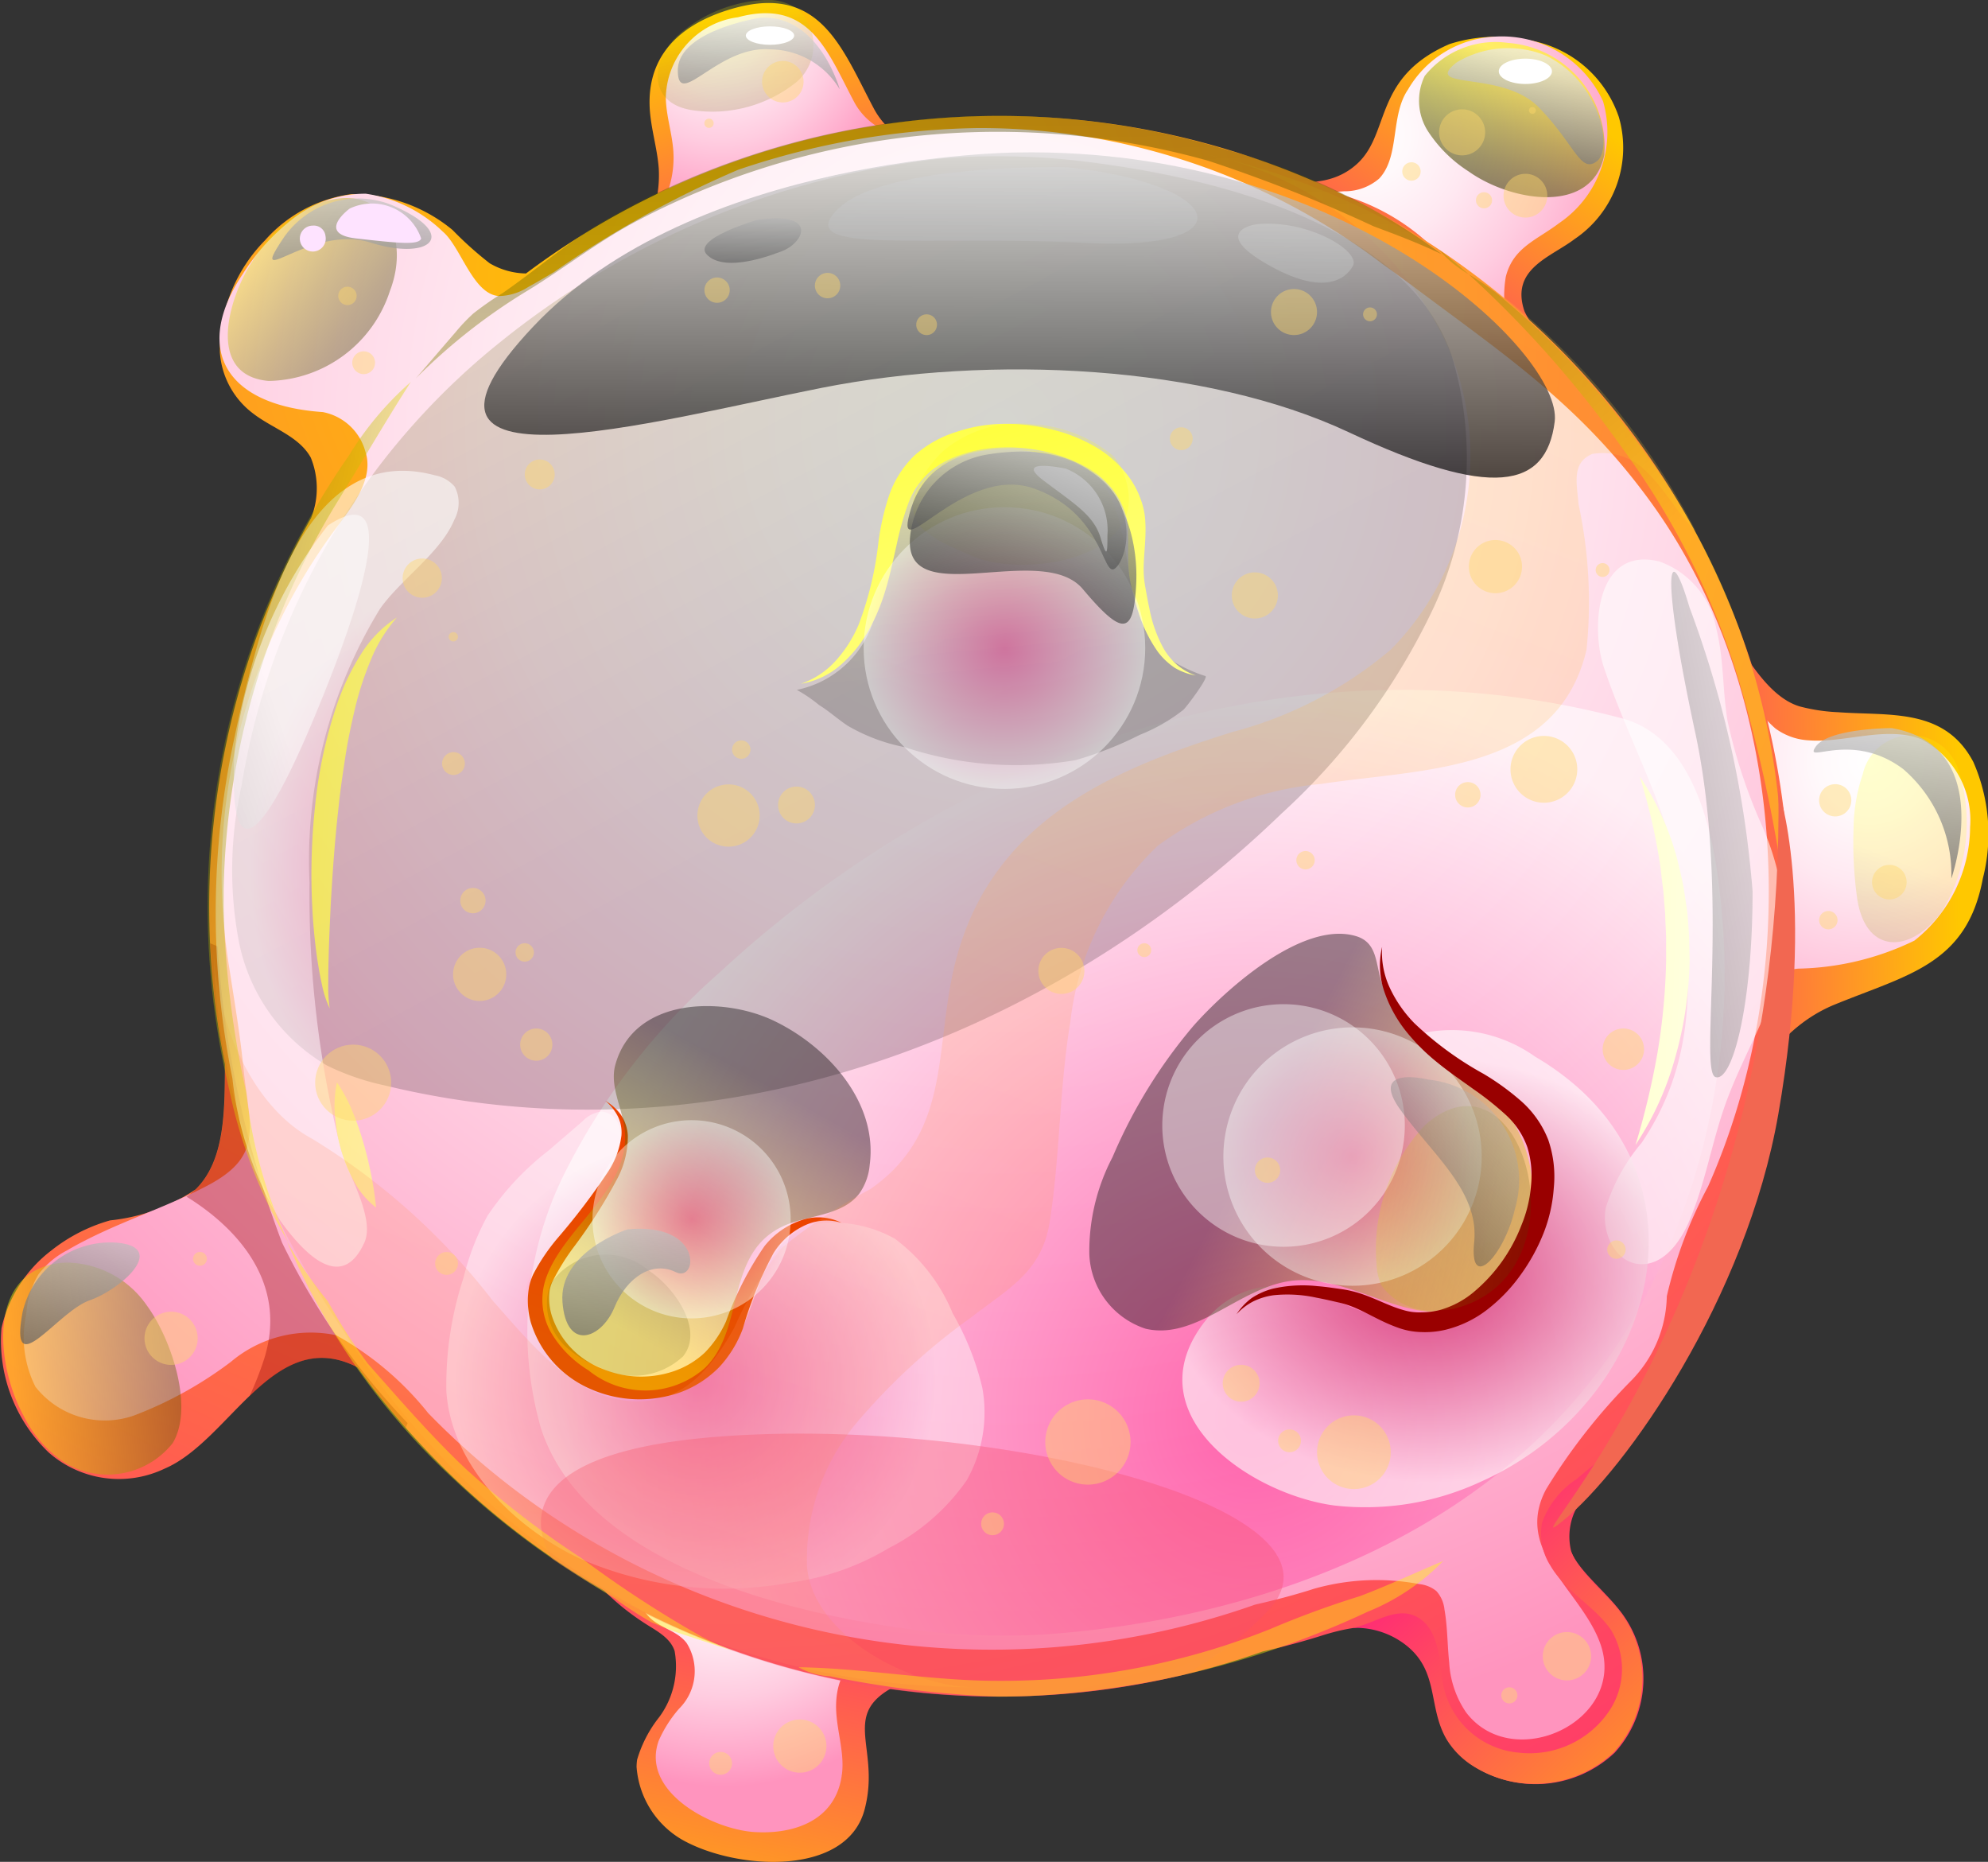 <svg xmlns="http://www.w3.org/2000/svg" xmlns:xlink="http://www.w3.org/1999/xlink" width="52.332" height="49" viewBox="0 0 52.332 49"><rect x="0" y="0" width="52.332" height="49" fill="#333333" stroke="none"/><defs><linearGradient id="linear-gradient" x1="0.29" y1="0.136" x2="0.646" y2="1.21" gradientUnits="objectBoundingBox"><stop offset="0" stop-color="#ffc800"></stop><stop offset="1" stop-color="#ff247b"></stop></linearGradient><radialGradient id="radial-gradient" cx="0.298" cy="0.07" r="0.843" gradientTransform="translate(0.085) scale(0.83 1)" gradientUnits="objectBoundingBox"><stop offset="0" stop-color="#fff"></stop><stop offset="0.162" stop-color="#fff9fb"></stop><stop offset="0.377" stop-color="#ffe8f1"></stop><stop offset="0.622" stop-color="#ffcce0"></stop><stop offset="0.886" stop-color="#ffa6c9"></stop><stop offset="1" stop-color="#ff94be"></stop></radialGradient><linearGradient id="linear-gradient-2" x1="0.235" y1="1.296" x2="0.539" y2="0.118" xlink:href="#linear-gradient"></linearGradient><radialGradient id="radial-gradient-2" cx="0.349" cy="0.224" r="0.644" gradientTransform="translate(-0.121) scale(1.242 1)" xlink:href="#radial-gradient"></radialGradient><linearGradient id="linear-gradient-3" x1="0.817" y1="0.142" x2="0.334" y2="0.859" xlink:href="#linear-gradient"></linearGradient><radialGradient id="radial-gradient-3" cx="0.278" cy="0.289" r="0.848" gradientTransform="translate(0.002)" xlink:href="#radial-gradient"></radialGradient><linearGradient id="linear-gradient-4" x1="0.899" y1="0.464" x2="-0.42" y2="0.517" xlink:href="#linear-gradient"></linearGradient><radialGradient id="radial-gradient-4" cx="0.57" cy="0.276" r="0.564" gradientTransform="translate(-0.52) scale(2.04 1)" xlink:href="#radial-gradient"></radialGradient><radialGradient id="radial-gradient-5" cx="0.394" cy="0.103" r="1.206" gradientTransform="translate(0.034) scale(0.932 1)" xlink:href="#linear-gradient"></radialGradient><radialGradient id="radial-gradient-6" cx="0.554" cy="0.178" r="0.824" gradientTransform="translate(0.038) scale(0.923 1)" xlink:href="#radial-gradient"></radialGradient><linearGradient id="linear-gradient-5" x1="1.112" y1="-0.234" x2="-0.044" y2="1.276" gradientUnits="objectBoundingBox"><stop offset="0" stop-color="#870000"></stop><stop offset="0.504" stop-color="#930000"></stop><stop offset="1" stop-color="#900"></stop></linearGradient><radialGradient id="radial-gradient-7" cx="0.634" cy="0.783" r="0.727" gradientTransform="translate(0.105) scale(0.79 1)" gradientUnits="objectBoundingBox"><stop offset="0" stop-color="#ff2e93"></stop><stop offset="1" stop-color="#fff"></stop></radialGradient><linearGradient id="linear-gradient-6" x1="0.41" y1="-0.518" x2="0.986" y2="0.353" gradientUnits="objectBoundingBox"><stop offset="0" stop-color="#ffff01"></stop><stop offset="0.148" stop-color="#c5c500"></stop><stop offset="0.319" stop-color="#8a8a00"></stop><stop offset="0.484" stop-color="#585800"></stop><stop offset="0.639" stop-color="#323200"></stop><stop offset="0.781" stop-color="#161600"></stop><stop offset="0.906" stop-color="#050500"></stop><stop offset="1"></stop></linearGradient><radialGradient id="radial-gradient-8" cx="0.766" cy="0.503" r="0.378" gradientTransform="translate(-1.137) scale(3.275 1)" xlink:href="#radial-gradient-7"></radialGradient><radialGradient id="radial-gradient-9" cx="0.234" cy="0.503" r="0.377" gradientTransform="matrix(-3.757, 0, 0, 1, -134.287, 0)" xlink:href="#radial-gradient-7"></radialGradient><radialGradient id="radial-gradient-10" cx="0.459" cy="0.56" r="0.501" gradientTransform="translate(0.057) scale(0.885 1)" gradientUnits="objectBoundingBox"><stop offset="0" stop-color="#d90074"></stop><stop offset="1" stop-color="#fff"></stop></radialGradient><radialGradient id="radial-gradient-11" cx="0.508" cy="0.503" r="0.445" gradientTransform="translate(-0.013) scale(1.026 1)" gradientUnits="objectBoundingBox"><stop offset="0" stop-color="#bd0048"></stop><stop offset="1" stop-color="#fff"></stop></radialGradient><linearGradient id="linear-gradient-7" x1="-1.832" y1="-0.268" x2="10.126" y2="3.496" gradientUnits="objectBoundingBox"><stop offset="0" stop-color="#ffff01"></stop><stop offset="0.146" stop-color="#ffff39"></stop><stop offset="0.317" stop-color="#ffff74"></stop><stop offset="0.483" stop-color="#ffffa6"></stop><stop offset="0.638" stop-color="#ffc"></stop><stop offset="0.781" stop-color="#ffffe8"></stop><stop offset="0.906" stop-color="#fffff9"></stop><stop offset="1" stop-color="#fff"></stop></linearGradient><linearGradient id="linear-gradient-8" x1="-8.222" y1="-3.652" x2="16.389" y2="8.097" xlink:href="#linear-gradient-7"></linearGradient><linearGradient id="linear-gradient-9" x1="-12.75" y1="-2.205" x2="6.123" y2="1.787" xlink:href="#linear-gradient-7"></linearGradient><linearGradient id="linear-gradient-10" x1="0.428" y1="0.143" x2="0.497" y2="0.718" xlink:href="#linear-gradient-6"></linearGradient><linearGradient id="linear-gradient-11" x1="0.587" y1="0.259" x2="0.221" y2="1.359" gradientUnits="objectBoundingBox"><stop offset="0" stop-color="#ed4300"></stop><stop offset="0.038" stop-color="#ec4400"></stop><stop offset="0.586" stop-color="#e55500"></stop><stop offset="1" stop-color="#e35b00"></stop></linearGradient><linearGradient id="linear-gradient-12" x1="-33.767" y1="-10.744" x2="-33.886" y2="-9.464" xlink:href="#linear-gradient-6"></linearGradient><linearGradient id="linear-gradient-13" x1="0.203" y1="0.293" x2="1.274" y2="1.086" xlink:href="#linear-gradient-6"></linearGradient><linearGradient id="linear-gradient-14" x1="0.399" y1="0.111" x2="0.885" y2="2.099" xlink:href="#linear-gradient-6"></linearGradient><linearGradient id="linear-gradient-15" x1="0.657" y1="0.15" x2="0.172" y2="1.274" xlink:href="#linear-gradient-6"></linearGradient><linearGradient id="linear-gradient-16" x1="0.115" y1="0.534" x2="1.371" y2="0.419" gradientUnits="objectBoundingBox"><stop offset="0" stop-color="#ffff01"></stop><stop offset="0.259" stop-color="#c0c000"></stop><stop offset="0.856" stop-color="#262600"></stop><stop offset="1"></stop></linearGradient><linearGradient id="linear-gradient-17" x1="0.326" y1="0.888" x2="0.646" y2="0.213" gradientUnits="objectBoundingBox"><stop offset="0" stop-color="#ffff01"></stop><stop offset="0.39" stop-color="#9a9a00"></stop><stop offset="1"></stop></linearGradient><linearGradient id="linear-gradient-18" x1="0.979" y1="0.804" x2="0.378" y2="0.508" xlink:href="#linear-gradient-17"></linearGradient><linearGradient id="linear-gradient-19" x1="0.794" y1="-0.433" x2="0.14" y2="1.374" gradientUnits="objectBoundingBox"><stop offset="0" stop-color="#ffff01"></stop><stop offset="0.003" stop-color="#fffe01"></stop><stop offset="0.243" stop-color="#ffcd28"></stop><stop offset="0.47" stop-color="#ffa746"></stop><stop offset="0.679" stop-color="#ff8b5c"></stop><stop offset="0.862" stop-color="#ff7a69"></stop><stop offset="1" stop-color="#ff756e"></stop></linearGradient><linearGradient id="linear-gradient-20" x1="0.473" y1="0.575" x2="0.191" y2="1.963" xlink:href="#linear-gradient-6"></linearGradient><linearGradient id="linear-gradient-21" x1="-0.331" y1="-1.033" x2="2.253" y2="4.626" xlink:href="#linear-gradient-7"></linearGradient><linearGradient id="linear-gradient-22" x1="0.499" y1="0.572" x2="0.398" y2="1.964" xlink:href="#linear-gradient-6"></linearGradient><radialGradient id="radial-gradient-12" cx="0.5" cy="0.5" r="0.5" gradientTransform="translate(0)" xlink:href="#radial-gradient-7"></radialGradient><radialGradient id="radial-gradient-13" cx="0.5" cy="0.5" r="0.5" gradientTransform="translate(0)" xlink:href="#radial-gradient-7"></radialGradient><radialGradient id="radial-gradient-14" cx="0.5" cy="0.5" r="0.5" gradientTransform="translate(0)" xlink:href="#radial-gradient-7"></radialGradient><linearGradient id="linear-gradient-23" x1="-7.969" y1="-11.297" x2="-4.754" y2="-7.479" xlink:href="#linear-gradient-5"></linearGradient><linearGradient id="linear-gradient-24" x1="1.365" y1="1.35" x2="0.359" y2="0.148" xlink:href="#linear-gradient"></linearGradient><radialGradient id="radial-gradient-15" cx="0.5" cy="0.5" r="0.5" gradientTransform="matrix(-0.388, 0.922, -0.922, -0.388, -26.804, -14.015)" xlink:href="#radial-gradient-7"></radialGradient><linearGradient id="linear-gradient-25" x1="0.204" y1="-5.681" x2="-0.123" y2="-12.373" xlink:href="#linear-gradient-6"></linearGradient><linearGradient id="linear-gradient-26" x1="0.599" y1="2.438" x2="0.349" y2="-1.782" xlink:href="#linear-gradient-6"></linearGradient><linearGradient id="linear-gradient-27" x1="0.525" y1="0.483" x2="-0.261" y2="-1.286" xlink:href="#linear-gradient-6"></linearGradient><linearGradient id="linear-gradient-28" x1="2.928" y1="13.065" x2="-4.947" y2="-27.689" xlink:href="#linear-gradient-6"></linearGradient><linearGradient id="linear-gradient-29" x1="0.671" y1="0.532" x2="-0.468" y2="-0.628" xlink:href="#linear-gradient-6"></linearGradient><linearGradient id="linear-gradient-30" x1="0.158" y1="-1.107" x2="-0.386" y2="-3.658" xlink:href="#linear-gradient-6"></linearGradient><linearGradient id="linear-gradient-31" x1="-0.047" y1="0.382" x2="1.395" y2="0.715" xlink:href="#linear-gradient-6"></linearGradient><linearGradient id="linear-gradient-32" x1="1.335" y1="-0.593" x2="-0.992" y2="2.12" gradientUnits="objectBoundingBox"><stop offset="0" stop-color="#fff"></stop><stop offset="1"></stop></linearGradient><linearGradient id="linear-gradient-33" x1="0.507" y1="-0.153" x2="0.499" y2="0.991" xlink:href="#linear-gradient-32"></linearGradient><linearGradient id="linear-gradient-34" x1="0.539" y1="-1.357" x2="0.379" y2="7.134" xlink:href="#linear-gradient-32"></linearGradient><linearGradient id="linear-gradient-35" x1="0.626" y1="-2.281" x2="0.116" y2="8.725" xlink:href="#linear-gradient-32"></linearGradient><linearGradient id="linear-gradient-36" x1="0.54" y1="-0.133" x2="0.486" y2="0.948" xlink:href="#linear-gradient-32"></linearGradient><linearGradient id="linear-gradient-37" x1="0.654" y1="-0.238" x2="0.238" y2="2.666" xlink:href="#linear-gradient-32"></linearGradient><linearGradient id="linear-gradient-38" x1="0.654" y1="-0.097" x2="0.222" y2="1.69" xlink:href="#linear-gradient-32"></linearGradient><linearGradient id="linear-gradient-39" x1="0.582" y1="-0.751" x2="0.407" y2="2.544" xlink:href="#linear-gradient-32"></linearGradient><linearGradient id="linear-gradient-40" x1="0.582" y1="-0.797" x2="0.379" y2="2.405" xlink:href="#linear-gradient-32"></linearGradient><linearGradient id="linear-gradient-41" x1="0.632" y1="-0.685" x2="0.291" y2="2.287" xlink:href="#linear-gradient-32"></linearGradient><linearGradient id="linear-gradient-42" x1="0.639" y1="-0.58" x2="0.275" y2="2.015" xlink:href="#linear-gradient-32"></linearGradient><linearGradient id="linear-gradient-43" x1="0.808" y1="-0.6" x2="0.148" y2="1.621" xlink:href="#linear-gradient-32"></linearGradient><linearGradient id="linear-gradient-44" x1="1.016" y1="-0.243" x2="-0.063" y2="1.073" xlink:href="#linear-gradient-32"></linearGradient><linearGradient id="linear-gradient-45" x1="0.932" y1="-0.38" x2="0.249" y2="1.251" xlink:href="#linear-gradient-32"></linearGradient><linearGradient id="linear-gradient-46" x1="0.176" y1="0.445" x2="-2.117" y2="2.238" xlink:href="#linear-gradient-32"></linearGradient></defs><g id="price-icon-1" transform="translate(-1356.608 -726.356)"><g id="&#x421;&#x433;&#x440;&#x443;&#x43F;&#x43F;&#x438;&#x440;&#x43E;&#x432;&#x430;&#x442;&#x44C;_9843" data-name="&#x421;&#x433;&#x440;&#x443;&#x43F;&#x43F;&#x438;&#x440;&#x43E;&#x432;&#x430;&#x442;&#x44C; 9843" transform="translate(1356.608 726.356)"><path id="&#x41A;&#x43E;&#x43D;&#x442;&#x443;&#x440;_10348" data-name="&#x41A;&#x43E;&#x43D;&#x442;&#x443;&#x440; 10348" d="M1522.826,733.522q.317-.113.622-.251a10.821,10.821,0,0,1,1.359-.59c.305-.091.623-.135.93-.219a3.655,3.655,0,0,0,2.035-1.46,2.035,2.035,0,0,1-1.573-1.049c-.848-1.592-1.4-3.276-3.65-2.669-1.261.341-2.283,1.089-2.264,2.52.007.576.2,1.134.242,1.709a3.17,3.17,0,0,1-1.356,2.779A18.319,18.319,0,0,0,1522.826,733.522Z" transform="translate(-1503.186 -727.078)" fill="url(#linear-gradient)"></path><path id="&#x41A;&#x43E;&#x43D;&#x442;&#x443;&#x440;_10349" data-name="&#x41A;&#x43E;&#x43D;&#x442;&#x443;&#x440; 10349" d="M1528.385,735.3c.176-.064.35-.134.522-.211a9.173,9.173,0,0,1,1.141-.5c.256-.076.523-.113.782-.183a3.075,3.075,0,0,0,1.708-1.227,1.708,1.708,0,0,1-1.321-.882c-.712-1.337-1.174-2.752-3.065-2.242a2.177,2.177,0,0,0-1.9,2.116c.007.485.172.953.2,1.436a2.669,2.669,0,0,1-1.14,2.335A15.509,15.509,0,0,0,1528.385,735.3Z" transform="translate(-1508.725 -729.601)" fill="url(#radial-gradient)" style="mix-blend-mode: multiply;isolation: isolate"></path><path id="&#x41A;&#x43E;&#x43D;&#x442;&#x443;&#x440;_10350" data-name="&#x41A;&#x43E;&#x43D;&#x442;&#x443;&#x440; 10350" d="M1518.665,1131.029c.482-1.8-.909-2.67,1.357-3.486.964-.348,2.9-.737,1.885-2.134a9.164,9.164,0,0,0-4.213-2.751c-1.836-.664-3.184-.147-4.974.153-2.892.485-1.339,2.363.209,3.343.293.184.633.367.737.7a2.255,2.255,0,0,1-.405,1.737,3.281,3.281,0,0,0-.583,1.123,1.527,1.527,0,0,0-.014.185,2.42,2.42,0,0,0,1.187,1.912C1515.251,1132.614,1518.188,1132.811,1518.665,1131.029Z" transform="translate(-1495.907 -1083.401)" fill="url(#linear-gradient-2)"></path><path id="&#x41A;&#x43E;&#x43D;&#x442;&#x443;&#x440;_10351" data-name="&#x41A;&#x43E;&#x43D;&#x442;&#x443;&#x440; 10351" d="M1533.408,1127.576c0-.014,0-.03.007-.045.08-.627-.18-1.254-.152-1.886.073-1.682,1.823-1.537,2.358-2.854a2.354,2.354,0,0,0-.162-2.214,2.741,2.741,0,0,0-1.7-.979,5.192,5.192,0,0,0-4.408,1.123c-.569.49-1.527,1.645-1.157,2.457.219.48.837.505,1.134.9a1.391,1.391,0,0,1-.2,1.726,3.278,3.278,0,0,0-.537.845c-.48,1.35,1.409,2.322,2.5,2.4C1532.145,1129.12,1533.232,1128.755,1533.408,1127.576Z" transform="translate(-1511.252 -1080.835)" fill="url(#radial-gradient-2)" style="mix-blend-mode: multiply;isolation: isolate"></path><path id="&#x41A;&#x43E;&#x43D;&#x442;&#x443;&#x440;_10352" data-name="&#x41A;&#x43E;&#x43D;&#x442;&#x443;&#x440; 10352" d="M1688.653,744.264c.562.7.671,1.9,1.356,2.5q-3.128-2.716-6.461-5.185a9.819,9.819,0,0,0-3.821-2c1.313.255,2.934.965,3.973-.014.859-.81.412-2.265,2.41-3.132a3.979,3.979,0,0,1,1.96-.123,3.037,3.037,0,0,1,2.5,2.041,2.9,2.9,0,0,1-1.163,3.212c-.631.481-1.7.783-1.321,1.9A2.843,2.843,0,0,0,1688.653,744.264Z" transform="translate(-1647.956 -735.272)" fill="url(#linear-gradient-3)"></path><path id="&#x41A;&#x43E;&#x43D;&#x442;&#x443;&#x440;_10353" data-name="&#x41A;&#x43E;&#x43D;&#x442;&#x443;&#x440; 10353" d="M1703.585,741.039c-.589.447-1.206.636-1.4,1.407a3.094,3.094,0,0,0,.78,2.615,14.853,14.853,0,0,0-2.859-3.532,5.705,5.705,0,0,0-4.2-1.445,7.493,7.493,0,0,0,2.018.114,1.394,1.394,0,0,0,.925-.332c.554-.583.289-1.655.762-2.347a2.8,2.8,0,0,1,2.285-1.391,2.932,2.932,0,0,1,2.848,1.7A2.9,2.9,0,0,1,1703.585,741.039Z" transform="translate(-1662.546 -735.164)" fill="url(#radial-gradient-3)" style="mix-blend-mode: multiply;isolation: isolate"></path><path id="&#x41A;&#x43E;&#x43D;&#x442;&#x443;&#x440;_10354" data-name="&#x41A;&#x43E;&#x43D;&#x442;&#x443;&#x440; 10354" d="M1818.433,893.019c1.358.1,2.8-.123,3.556,1.309a4.716,4.716,0,0,1,.25,3.067c-.419,2.257-1.962,2.525-3.9,3.318-1.838.752-2.737,2.819-3.212,4.746a28.091,28.091,0,0,0,.875-9.47c-.149-1.91-.542-3.69-.746-5.585.564.777,1.2,2.175,2.161,2.462A4.745,4.745,0,0,0,1818.433,893.019Z" transform="translate(-1770.043 -874.275)" fill="url(#linear-gradient-4)"></path><path id="&#x41A;&#x43E;&#x43D;&#x442;&#x443;&#x440;_10355" data-name="&#x41A;&#x43E;&#x43D;&#x442;&#x443;&#x440; 10355" d="M1811.99,891.553c.94.073,2.052-.391,2.964-.026a2.4,2.4,0,0,1,1.279,2.307,3.839,3.839,0,0,1-1.468,2.991,7.308,7.308,0,0,1-3.049.736,1.551,1.551,0,0,0-.714.239,1.508,1.508,0,0,0-.376.476,19.33,19.33,0,0,0-1.789,4.772,28.073,28.073,0,0,0,.876-9.47c-.062-1.057-.246-2.1-.387-3.147a8.068,8.068,0,0,0-.3-2.472l1.421,2.433a2.754,2.754,0,0,0,.666.853A1.628,1.628,0,0,0,1811.99,891.553Z" transform="translate(-1764.372 -872.069)" fill="url(#radial-gradient-4)" style="mix-blend-mode: multiply;isolation: isolate"></path><path id="&#x41A;&#x43E;&#x43D;&#x442;&#x443;&#x440;_10356" data-name="&#x41A;&#x43E;&#x43D;&#x442;&#x443;&#x440; 10356" d="M1403.716,778.2a20.8,20.8,0,0,0-33.262-16.654,1.944,1.944,0,0,1-.955-.268,9.514,9.514,0,0,1-.977-.875,4.1,4.1,0,0,0-2.66-.945,3.685,3.685,0,0,0-2.281,1.219,4.129,4.129,0,0,0-1.185,2.944,2.2,2.2,0,0,0,.881,1.615c.508.391,1.2.593,1.512,1.156a2.132,2.132,0,0,1,.011,1.584,20.859,20.859,0,0,0-2.27,14.376c-.01,1.175.018,2.529-.775,3.3a4.917,4.917,0,0,1-2.249.815,4.405,4.405,0,0,0-1.548.793,3.553,3.553,0,0,0-1.311,2.045,4.066,4.066,0,0,0,1.239,3.266,2.793,2.793,0,0,0,3.056.429c1.723-.735,2.868-3.765,5.045-2.683l.038.022a20.816,20.816,0,0,0,23.82,7.474c.344-.079.684-.163,1.021-.259.176-.05.349-.1.523-.156,1.029-.325,2.3-.505,2.788.731a13.871,13.871,0,0,0,.536,2,2.156,2.156,0,0,0,.675.69,3.032,3.032,0,0,0,3.721-.339,2.888,2.888,0,0,0,.132-3.753c-.76-.963-2.073-1.68-.938-2.926a18.948,18.948,0,0,0,2.2-3.211,9.83,9.83,0,0,0,.92-1.846,6.569,6.569,0,0,0,.3-1.666A20.717,20.717,0,0,0,1403.716,778.2Z" transform="translate(-1356.608 -754.349)" fill="url(#radial-gradient-5)"></path><path id="&#x41A;&#x43E;&#x43D;&#x442;&#x443;&#x440;_10357" data-name="&#x41A;&#x43E;&#x43D;&#x442;&#x443;&#x440; 10357" d="M1398.81,764.188a17.494,17.494,0,0,0-10.659-3.579,20.525,20.525,0,0,0-6.307,1.1A27.228,27.228,0,0,0,1377,764.4c-.226.134-.451.269-.682.395a1.456,1.456,0,0,1-.768.235c-.686-.046-1-1.3-1.481-1.7a3.675,3.675,0,0,0-2.022-.993,3.094,3.094,0,0,0-1.876.626,5.639,5.639,0,0,0-1.355,1.476c-1.328,1.982-.477,3.47,2.1,3.645a1.444,1.444,0,0,1,1.118,1.031c.228.678-.271,1.361-.7,1.932a15.261,15.261,0,0,0-2.881,11.663c.136.88.285,1.755.374,2.642.155,1.531.558,2.3-.953,3.092-1.2.63-2.515,1.011-3.687,1.7a2.238,2.238,0,0,0-.756.633,2.334,2.334,0,0,0-.321,1.042,2.894,2.894,0,0,0,.241,1.917,2.322,2.322,0,0,0,2.608.751,10.282,10.282,0,0,0,2.538-1.408,3.256,3.256,0,0,1,2.769-.7,8.157,8.157,0,0,1,2.423,2.049A20.2,20.2,0,0,0,1378,797.8a20.838,20.838,0,0,0,17.454,1.67c.342-.078.683-.162,1.021-.258.175-.05.349-.1.522-.157a6.027,6.027,0,0,1,2.788-.125.835.835,0,0,1,.445.183.853.853,0,0,1,.212.484c.082.461.075.933.125,1.4a2.577,2.577,0,0,0,.447,1.312c1.239,1.619,4.215.225,3.543-1.775-.475-1.414-2.312-2.459-1.44-4.1a15.712,15.712,0,0,1,2.257-2.876,3.252,3.252,0,0,0,.921-2.206,11.7,11.7,0,0,1,1.085-2.886c2.5-5.626,2.133-13.057-1.557-18.081-1.8-2.455-3.672-3.719-6.115-5.542Q1399.262,764.508,1398.81,764.188Z" transform="translate(-1362.418 -757.239)" fill="url(#radial-gradient-6)" style="mix-blend-mode: multiply;isolation: isolate"></path><path id="&#x41A;&#x43E;&#x43D;&#x442;&#x443;&#x440;_10358" data-name="&#x41A;&#x43E;&#x43D;&#x442;&#x443;&#x440; 10358" d="M1409.05,986.745a26.949,26.949,0,0,1-1.7-7.8c-.065-.028-.129-.055-.192-.08a20.808,20.808,0,0,0,.392,3.175c-.01,1.175.018,2.529-.775,3.3a1.686,1.686,0,0,1-.24.194c.9.551,2.778,2.011,2.032,4.3a8.577,8.577,0,0,1-.376.952c.81-.776,1.67-1.348,2.817-.778l.038.022q.592.821,1.26,1.579c.016-.038.031-.08.047-.119A18.669,18.669,0,0,1,1409.05,986.745Z" transform="translate(-1401.624 -954.039)" opacity="0.35" fill="url(#linear-gradient-5)" style="mix-blend-mode: soft-light;isolation: isolate"></path><g id="&#x421;&#x433;&#x440;&#x443;&#x43F;&#x43F;&#x438;&#x440;&#x43E;&#x432;&#x430;&#x442;&#x44C;_9839" data-name="&#x421;&#x433;&#x440;&#x443;&#x43F;&#x43F;&#x438;&#x440;&#x43E;&#x432;&#x430;&#x442;&#x44C; 9839" transform="translate(6.103 4.109)"><path id="&#x41A;&#x43E;&#x43D;&#x442;&#x443;&#x440;_10359" data-name="&#x41A;&#x43E;&#x43D;&#x442;&#x443;&#x440; 10359" d="M1507.227,935.7a19.017,19.017,0,0,0,4.043.221c6.055-.416,12.3-2.84,15.517-8.245A18.3,18.3,0,0,0,1529.1,916.4c-.182-1.685-.71-4.1-2.584-4.595-8.578-2.259-17.378.786-23.746,6.692a17.333,17.333,0,0,0-4.117,5.358,9.3,9.3,0,0,0-.589,6.622C1499.164,933.9,1504.076,935.212,1507.227,935.7Z" transform="translate(-1489.931 -897.011)" opacity="0.6" fill="url(#radial-gradient-7)" style="mix-blend-mode: multiply;isolation: isolate"></path><path id="&#x41A;&#x43E;&#x43D;&#x442;&#x443;&#x440;_10360" data-name="&#x41A;&#x43E;&#x43D;&#x442;&#x443;&#x440; 10360" d="M1441.515,768.341a18.992,18.992,0,0,0-4.047-.142,22.4,22.4,0,0,0-11.739,4.853,18.808,18.808,0,0,0-6.8,11.684,10.061,10.061,0,0,0-.066,4.091,4.865,4.865,0,0,0,2.317,3.254,6.555,6.555,0,0,0,1.521.524c8.62,2.09,17.358-1.128,23.609-7.157a17.347,17.347,0,0,0,4.012-5.439,9.307,9.307,0,0,0,.458-6.632C1449.612,769.98,1444.677,768.768,1441.515,768.341Z" transform="translate(-1418.676 -768.148)" opacity="0.19" fill="url(#linear-gradient-6)" style="mix-blend-mode: screen;isolation: isolate"></path></g><path id="&#x41A;&#x43E;&#x43D;&#x442;&#x443;&#x440;_10361" data-name="&#x41A;&#x43E;&#x43D;&#x442;&#x443;&#x440; 10361" d="M1414.852,859.307a21.829,21.829,0,0,0-.063,9.013,9.122,9.122,0,0,0,1.264,3.751c.564.779,1.584,1.935,2.208.575.294-.64-.43-1.8-.618-2.472a27.35,27.35,0,0,1-.824-7,12.669,12.669,0,0,1,1.853-7.208c.531-.767,1.608-1.486,1.959-2.35a.927.927,0,0,0,.01-.869.9.9,0,0,0-.527-.3c-3.312-.885-4.432,3.444-5.017,5.79C1415.008,858.588,1414.927,858.947,1414.852,859.307Z" transform="translate(-1408.671 -839.939)" opacity="0.57" fill="url(#radial-gradient-8)" style="mix-blend-mode: multiply;isolation: isolate"></path><path id="&#x41A;&#x43E;&#x43D;&#x442;&#x443;&#x440;_10362" data-name="&#x41A;&#x43E;&#x43D;&#x442;&#x443;&#x440; 10362" d="M1788.728,883.029a7.256,7.256,0,0,1,.65,2.913c-.067,1.587-1.036,2.973-1.574,4.467-.367,1.022-.537,2.111-.965,3.109-.242.565-.694,1.167-1.307,1.12-.651-.05-1.01-.851-.882-1.492a4.97,4.97,0,0,1,.941-1.7c1.333-1.975,1.339-3.993,1.106-6.256s-1.382-4.12-2.1-6.257c-.344-1.027-.218-3.2,1.461-2.786a2.308,2.308,0,0,1,1.5,1.776c.2.789.161,1.618.295,2.421A14.056,14.056,0,0,0,1788.728,883.029Z" transform="translate(-1742.377 -861.37)" opacity="0.57" fill="url(#radial-gradient-9)" style="mix-blend-mode: multiply;isolation: isolate"></path><path id="&#x41A;&#x43E;&#x43D;&#x442;&#x443;&#x440;_10363" data-name="&#x41A;&#x43E;&#x43D;&#x442;&#x443;&#x440; 10363" d="M1478.386,1027.967c.469-.6.888-1.2,1.358-1.79.389-.489.94-1.154.838-1.828a.544.544,0,0,0-.482-.482.823.823,0,0,0-.505.258l-.891.767a7.33,7.33,0,0,0-1.611,1.722,6.746,6.746,0,0,0-.629,1.628,9.007,9.007,0,0,0-.452,2.979c.122,1.962,1.8,3.6,3.5,4.405a9.519,9.519,0,0,0,5.534.641,6.786,6.786,0,0,0,2.612-.91,5.573,5.573,0,0,0,2.053-1.786,3.637,3.637,0,0,0,.41-2.43,7.256,7.256,0,0,0-.78-1.961,4.635,4.635,0,0,0-1.521-1.964,3.339,3.339,0,0,0-1.5-.422c-1.039-.073-1.6.517-2,1.448-.2.47-.34.969-.57,1.427a3.233,3.233,0,0,1-2.041,1.7,3.051,3.051,0,0,1-3.577-2.448,1.178,1.178,0,0,1,.018-.555A1.4,1.4,0,0,1,1478.386,1027.967Z" transform="translate(-1464.262 -994.614)" opacity="0.41" fill="url(#radial-gradient-10)" style="mix-blend-mode: multiply;isolation: isolate"></path><path id="&#x41A;&#x43E;&#x43D;&#x442;&#x443;&#x440;_10364" data-name="&#x41A;&#x43E;&#x43D;&#x442;&#x443;&#x440; 10364" d="M1675.57,1008.544a2.392,2.392,0,0,0-1.757.847c-2.052,2.477,1.1,4.632,3.327,4.932a7.217,7.217,0,0,0,3.87-.627c4.7-2.1,6.355-8.289,1.428-11.182a3.783,3.783,0,0,0-3.254-.55,9.657,9.657,0,0,0,1.458,1.018,5.063,5.063,0,0,1,1.36.926,2.582,2.582,0,0,1,.523,2.126,5.544,5.544,0,0,1-.889,2.065,3.927,3.927,0,0,1-1.1,1.217,1.976,1.976,0,0,1-1.309.22c-1.2-.04-2.165-.84-3.339-.977A2.367,2.367,0,0,0,1675.57,1008.544Z" transform="translate(-1642.024 -974.703)" opacity="0.6" fill="url(#radial-gradient-11)" style="mix-blend-mode: multiply;isolation: isolate"></path><path id="&#x41A;&#x43E;&#x43D;&#x442;&#x443;&#x440;_10365" data-name="&#x41A;&#x43E;&#x43D;&#x442;&#x443;&#x440; 10365" d="M1505.945,1110.18c-4.935.415-4.827,2.172-4.237,3.195a20.832,20.832,0,0,0,16.695,3.042,9.068,9.068,0,0,0,2.194-1.7C1523.051,1111.965,1513.01,1109.585,1505.945,1110.18Z" transform="translate(-1487.186 -1072.358)" fill="#f74d6e" opacity="0.35" style="mix-blend-mode: screen;isolation: isolate"></path><path id="&#x41A;&#x43E;&#x43D;&#x442;&#x443;&#x440;_10366" data-name="&#x41A;&#x43E;&#x43D;&#x442;&#x443;&#x440; 10366" d="M1442.242,891.641a3.936,3.936,0,0,0-.689,1.123,8.4,8.4,0,0,0-.407,1.244c-.1.426-.193.855-.259,1.29s-.133.87-.177,1.31c-.1.877-.163,1.762-.212,2.649-.02.444-.042.888-.052,1.334-.007.222-.01.446-.01.669a4,4,0,0,0,.038.669,2.75,2.75,0,0,1-.209-.65c-.051-.222-.086-.446-.122-.67-.062-.449-.107-.9-.128-1.353a16.9,16.9,0,0,1,.081-2.717,12,12,0,0,1,.591-2.671,6.174,6.174,0,0,1,.6-1.245A3.083,3.083,0,0,1,1442.242,891.641Z" transform="translate(-1431.795 -875.389)" opacity="0.7" fill="url(#linear-gradient-7)" style="mix-blend-mode: soft-light;isolation: isolate"></path><path id="&#x41A;&#x43E;&#x43D;&#x442;&#x443;&#x440;_10367" data-name="&#x41A;&#x43E;&#x43D;&#x442;&#x443;&#x440; 10367" d="M1446.234,1016.074a3.982,3.982,0,0,1,.419.789,7.547,7.547,0,0,1,.281.809c.08.272.144.546.2.824s.1.559.131.872a2.131,2.131,0,0,1-.587-.7,3.966,3.966,0,0,1-.336-.823,4.482,4.482,0,0,1-.157-.866A3.052,3.052,0,0,1,1446.234,1016.074Z" transform="translate(-1437.365 -987.588)" opacity="0.7" fill="url(#linear-gradient-8)" style="mix-blend-mode: soft-light;isolation: isolate"></path><path id="&#x41A;&#x43E;&#x43D;&#x442;&#x443;&#x440;_10368" data-name="&#x41A;&#x43E;&#x43D;&#x442;&#x443;&#x440; 10368" d="M1794.6,934.165a7.171,7.171,0,0,1,1.024,2.322c.048.207.1.416.137.626l.094.635c.019.212.033.426.047.64l.012.641a9.907,9.907,0,0,1-.377,2.528,8.022,8.022,0,0,1-1.047,2.308,20.713,20.713,0,0,0,.577-2.416,16.692,16.692,0,0,0,.229-2.433l0-.61c-.006-.2-.021-.406-.025-.609l-.047-.609c-.027-.2-.052-.4-.073-.607A15.556,15.556,0,0,0,1794.6,934.165Z" transform="translate(-1751.437 -913.732)" fill="url(#linear-gradient-9)" style="mix-blend-mode: soft-light;isolation: isolate"></path><path id="&#x41A;&#x43E;&#x43D;&#x442;&#x443;&#x440;_10369" data-name="&#x41A;&#x43E;&#x43D;&#x442;&#x443;&#x440; 10369" d="M1572.669,848.527c-.249.806-.388,1.69-.684,2.391a2.677,2.677,0,0,1-2,1.77,3.909,3.909,0,0,1,.587.4c.263.161.49.371.749.542a4.777,4.777,0,0,0,1.5.565,9.342,9.342,0,0,0,4.5.342,9.5,9.5,0,0,0,1.69-.665,4.588,4.588,0,0,0,1.149-.659c.084-.076.671-.856.58-.889a3.872,3.872,0,0,1-.782-.346c-1.716-1.086-.84-3.642-2.163-5.035-.5-.529-1.466-.521-2.145-.582a3.472,3.472,0,0,0-.941,0A2.656,2.656,0,0,0,1572.669,848.527Z" transform="translate(-1549.009 -834.532)" opacity="0.19" fill="url(#linear-gradient-10)" style="mix-blend-mode: screen;isolation: isolate"></path><g id="&#x421;&#x433;&#x440;&#x443;&#x43F;&#x43F;&#x438;&#x440;&#x43E;&#x432;&#x430;&#x442;&#x44C;_9840" data-name="&#x421;&#x433;&#x440;&#x443;&#x43F;&#x43F;&#x438;&#x440;&#x43E;&#x432;&#x430;&#x442;&#x44C; 9840" transform="translate(13.893 28.968)"><path id="&#x41A;&#x43E;&#x43D;&#x442;&#x443;&#x440;_10370" data-name="&#x41A;&#x43E;&#x43D;&#x442;&#x443;&#x440; 10370" d="M1499.943,1020.977a1.387,1.387,0,0,1,.413.373,1.09,1.09,0,0,1,.181.547,2.369,2.369,0,0,1-.266,1.11,13.617,13.617,0,0,1-1.193,1.87,5.908,5.908,0,0,0-.537.886.986.986,0,0,0-.061.2,1.64,1.64,0,0,0-.015.228,1.594,1.594,0,0,0,.075.457,2.234,2.234,0,0,0,1.278,1.364,2.653,2.653,0,0,0,1.917.088,2.269,2.269,0,0,0,.827-.492,2.827,2.827,0,0,0,.56-.823,8.636,8.636,0,0,1,1.012-1.98,2.086,2.086,0,0,1,.93-.668,1.37,1.37,0,0,1,1.1.054,1.357,1.357,0,0,0-1.034.1,1.907,1.907,0,0,0-.754.691,10.094,10.094,0,0,0-.811,1.991,3.049,3.049,0,0,1-.617,1.01,2.8,2.8,0,0,1-1.014.663,3.213,3.213,0,0,1-2.362-.074,2.8,2.8,0,0,1-1.591-1.768,2.193,2.193,0,0,1-.076-.625,2.336,2.336,0,0,1,.035-.317,1.587,1.587,0,0,1,.109-.322,5.178,5.178,0,0,1,.646-.954,17.991,17.991,0,0,0,1.312-1.725,2.249,2.249,0,0,0,.362-.967.966.966,0,0,0-.092-.5A1.336,1.336,0,0,0,1499.943,1020.977Z" transform="translate(-1497.903 -1020.977)" fill="url(#linear-gradient-11)" style="mix-blend-mode: soft-light;isolation: isolate"></path><path id="&#x41A;&#x43E;&#x43D;&#x442;&#x443;&#x440;_10371" data-name="&#x41A;&#x43E;&#x43D;&#x442;&#x443;&#x440; 10371" d="M1504.17,1065.291a1.907,1.907,0,0,0,2.214-.276c.574-.708-.253-1.842-.895-2.256a1.751,1.751,0,0,0-2.6.359,1.546,1.546,0,0,0,.547,1.756A2.653,2.653,0,0,0,1504.17,1065.291Z" transform="translate(-1502.298 -1058.285)" opacity="0.19" fill="url(#linear-gradient-12)" style="mix-blend-mode: screen;isolation: isolate"></path></g><path id="&#x41A;&#x43E;&#x43D;&#x442;&#x443;&#x440;_10372" data-name="&#x41A;&#x43E;&#x43D;&#x442;&#x443;&#x440; 10372" d="M1419.936,779.5l-.08.031a3.72,3.72,0,0,0-1.609,1.475c-.608.918-1.252,3,.428,3.149a3.421,3.421,0,0,0,3.194-2.371C1422.429,780.323,1421.666,778.847,1419.936,779.5Z" transform="translate(-1411.604 -774.129)" opacity="0.39" fill="url(#linear-gradient-13)" style="mix-blend-mode: screen;isolation: isolate"></path><path id="&#x41A;&#x43E;&#x43D;&#x442;&#x443;&#x440;_10373" data-name="&#x41A;&#x43E;&#x43D;&#x442;&#x443;&#x440; 10373" d="M1533.231,727.291c-.757.712-.781,1.83.448,1.974a3.546,3.546,0,0,0,2.673-.747,1.28,1.28,0,0,0,.032-1.922,1.355,1.355,0,0,0-.859-.24,3.691,3.691,0,0,0-2.082.76A2.069,2.069,0,0,0,1533.231,727.291Z" transform="translate(-1515.388 -726.356)" opacity="0.19" fill="url(#linear-gradient-14)" style="mix-blend-mode: screen;isolation: isolate"></path><path id="&#x41A;&#x43E;&#x43D;&#x442;&#x443;&#x440;_10374" data-name="&#x41A;&#x43E;&#x43D;&#x442;&#x443;&#x440; 10374" d="M1738.833,737.823a2.387,2.387,0,0,0-2.194.87,1.491,1.491,0,0,0,.083,1.45,3.576,3.576,0,0,0,1.072,1.062c1.112.793,3.239,1.158,3.572-.429A2.746,2.746,0,0,0,1738.833,737.823Z" transform="translate(-1699.135 -736.694)" opacity="0.57" fill="url(#linear-gradient-15)" style="mix-blend-mode: screen;isolation: isolate"></path><path id="&#x41A;&#x43E;&#x43D;&#x442;&#x443;&#x440;_10375" data-name="&#x41A;&#x43E;&#x43D;&#x442;&#x443;&#x440; 10375" d="M1358.239,1064.541c-1.142.688-.855,2.667-.25,3.773a3.117,3.117,0,0,0,1.148,1.284,2.188,2.188,0,0,0,2.785-.551c.578-.971-.065-2.787-.688-3.63a2.6,2.6,0,0,0-2.09-1.119A1.828,1.828,0,0,0,1358.239,1064.541Z" transform="translate(-1357.375 -1031.069)" opacity="0.42" fill="url(#linear-gradient-16)" style="mix-blend-mode: screen;isolation: isolate"></path><path id="&#x41A;&#x43E;&#x43D;&#x442;&#x443;&#x440;_10376" data-name="&#x41A;&#x43E;&#x43D;&#x442;&#x443;&#x440; 10376" d="M1502.064,1004.253a2.886,2.886,0,0,0,.973.974,2.374,2.374,0,0,0,3.057-.055c1.075-1.03.528-2.962,2.01-3.711.641-.325,1.571-.269,2.053-.873a1.538,1.538,0,0,0,.283-.768c.222-1.664-1.134-3.135-2.539-3.8-1.325-.628-3.664-.623-4.157,1.166-.149.54.158,1.088.237,1.642.226,1.579-1.522,2.567-2.034,3.9A1.735,1.735,0,0,0,1502.064,1004.253Z" transform="translate(-1487.546 -969.163)" opacity="0.39" fill="url(#linear-gradient-17)" style="mix-blend-mode: screen;isolation: isolate"></path><path id="&#x41A;&#x43E;&#x43D;&#x442;&#x443;&#x440;_10377" data-name="&#x41A;&#x43E;&#x43D;&#x442;&#x443;&#x440; 10377" d="M1657.393,979.584a12.066,12.066,0,0,1,1.669,1.325,3.6,3.6,0,0,1,.294,3.956,2.608,2.608,0,0,1-1.326,1.284c-1.473.543-3.017-.9-4.573-.7-1.356.174-2.491,1.568-3.824,1.26a2.15,2.15,0,0,1-1.485-1.973,5.334,5.334,0,0,1,.611-2.543,13.458,13.458,0,0,1,2.134-3.46c.827-.934,2.866-2.783,4.279-2.356.593.179.5.778.694,1.271A4.929,4.929,0,0,0,1657.393,979.584Z" transform="translate(-1619.473 -951.739)" opacity="0.39" fill="url(#linear-gradient-18)" style="mix-blend-mode: screen;isolation: isolate"></path><path id="&#x41A;&#x43E;&#x43D;&#x442;&#x443;&#x440;_10378" data-name="&#x41A;&#x43E;&#x43D;&#x442;&#x443;&#x440; 10378" d="M1417.131,798.569a21.46,21.46,0,0,0,8.18,7.554,20.07,20.07,0,0,0,8.454,1.856c-1.682-.013-4.26-1.357-4.409-3.172a5.584,5.584,0,0,1,1.306-3.79,16.6,16.6,0,0,1,3.012-2.771c.992-.771,1.861-1.193,2.07-2.519.274-1.741.252-3.518.542-5.256a7.58,7.58,0,0,1,2.3-4.637,8.564,8.564,0,0,1,4.307-1.629c2.656-.405,6.215-.282,6.981-3.529a12.249,12.249,0,0,0-.209-3.829c-.043-.544-.192-1.095.36-1.326a1.6,1.6,0,0,1,1.416.456c.5.463.816,1.1,1.311,1.576a19.184,19.184,0,0,0-12.9-9.921,9.012,9.012,0,0,1,6.41,5.151,7.255,7.255,0,0,1-1.543,7.89,10.6,10.6,0,0,1-4.161,2.164c-3.142.984-6.191,2.285-7.22,5.776-.693,2.35-.064,4.683-2.313,6.254a14.04,14.04,0,0,0-2.337,1.551,9.591,9.591,0,0,0-1.244,2.091c-.7,1.266-1.614,2.231-3.186,1.868-1.269-.294-2.334-1.627-3.169-2.563a17.6,17.6,0,0,0-4.766-4.273c-1.725-.929-2.626-3.433-2.593-5.278a17.043,17.043,0,0,0,2.212,8.349C1416.306,797.284,1416.705,797.936,1417.131,798.569Z" transform="translate(-1408.111 -763.574)" opacity="0.19" fill="url(#linear-gradient-19)" style="mix-blend-mode: screen;isolation: isolate"></path><path id="&#x41A;&#x43E;&#x43D;&#x442;&#x443;&#x440;_10379" data-name="&#x41A;&#x43E;&#x43D;&#x442;&#x443;&#x440; 10379" d="M1853.035,924.16a4.583,4.583,0,0,0-.243,1.423,10.694,10.694,0,0,0,.09,1.813c.205,1.5,1.375,1.511,2.212.412a4.475,4.475,0,0,0,.476-3.7A1.305,1.305,0,0,0,1853.035,924.16Z" transform="translate(-1803.999 -903.787)" opacity="0.19" fill="url(#linear-gradient-20)" style="mix-blend-mode: screen;isolation: isolate"></path><g id="&#x421;&#x433;&#x440;&#x443;&#x43F;&#x43F;&#x438;&#x440;&#x43E;&#x432;&#x430;&#x442;&#x44C;_9841" data-name="&#x421;&#x433;&#x440;&#x443;&#x43F;&#x43F;&#x438;&#x440;&#x43E;&#x432;&#x430;&#x442;&#x44C; 9841" transform="translate(15.596 11.156)"><path id="&#x41A;&#x43E;&#x43D;&#x442;&#x443;&#x440;_10380" data-name="&#x41A;&#x43E;&#x43D;&#x442;&#x443;&#x440; 10380" d="M1581.384,846.481a1.642,1.642,0,0,1-.549-.2,1.837,1.837,0,0,1-.436-.407,3.56,3.56,0,0,1-.522-1.066c-.063-.187-.111-.376-.162-.564-.023-.091-.048-.192-.066-.3a2.857,2.857,0,0,1-.035-.307c-.028-.4.013-.79-.031-1.138a1.448,1.448,0,0,0-.133-.484,1.867,1.867,0,0,0-.256-.433,2.39,2.39,0,0,0-.8-.643,4.3,4.3,0,0,0-2.079-.458,3.443,3.443,0,0,0-1.043.169,2.514,2.514,0,0,0-.9.482,2.089,2.089,0,0,0-.562.838,8.065,8.065,0,0,0-.3,1.069c-.086.373-.163.755-.275,1.132a5.287,5.287,0,0,1-.45,1.1,3.418,3.418,0,0,1-.743.928,2.122,2.122,0,0,1-1.052.5,2.2,2.2,0,0,0,.932-.624,3.361,3.361,0,0,0,.591-.941,8.8,8.8,0,0,0,.521-2.192,6.7,6.7,0,0,1,.266-1.165,2.659,2.659,0,0,1,.676-1.083,2.971,2.971,0,0,1,1.1-.622,4.025,4.025,0,0,1,1.221-.214,4.918,4.918,0,0,1,1.217.129,4.316,4.316,0,0,1,1.154.434,2.954,2.954,0,0,1,.953.829,2.3,2.3,0,0,1,.305.569,1.948,1.948,0,0,1,.131.633c.022.42-.037.8-.044,1.168a2.59,2.59,0,0,0,.044.54c.034.189.066.375.107.559a3.512,3.512,0,0,0,.373,1.049,1.719,1.719,0,0,0,.351.429A1.59,1.59,0,0,0,1581.384,846.481Z" transform="translate(-1565.503 -839.859)" fill="url(#linear-gradient-21)" style="mix-blend-mode: soft-light;isolation: isolate"></path><path id="&#x41A;&#x43E;&#x43D;&#x442;&#x443;&#x440;_10381" data-name="&#x41A;&#x43E;&#x43D;&#x442;&#x443;&#x440; 10381" d="M1606.315,840.637a3.6,3.6,0,0,0-2.051-.8,3.1,3.1,0,0,0-2.4.708c-.53.518-1.154,1.472-.508,2.062a3,3,0,0,0,.752.454c.213.1.426.2.648.286,1.448.532,4.836-.052,3.821-2.334A1.245,1.245,0,0,0,1606.315,840.637Z" transform="translate(-1592.643 -839.822)" opacity="0.19" fill="url(#linear-gradient-22)" style="mix-blend-mode: screen;isolation: isolate"></path><ellipse id="&#x42D;&#x43B;&#x43B;&#x438;&#x43F;&#x441;_589" data-name="&#x42D;&#x43B;&#x43B;&#x438;&#x43F;&#x441; 589" cx="3.706" cy="3.707" rx="3.706" ry="3.707" transform="translate(7.139 2.193)" opacity="0.42" fill="url(#radial-gradient-12)" style="mix-blend-mode: multiply;isolation: isolate"></ellipse><path id="&#x41A;&#x43E;&#x43D;&#x442;&#x443;&#x440;_10382" data-name="&#x41A;&#x43E;&#x43D;&#x442;&#x443;&#x440; 10382" d="M1520.442,1028.8a2.608,2.608,0,1,1-2.608-2.609A2.608,2.608,0,0,1,1520.442,1028.8Z" transform="translate(-1515.225 -1007.866)" opacity="0.42" fill="url(#radial-gradient-13)" style="mix-blend-mode: multiply;isolation: isolate"></path><path id="&#x41A;&#x43E;&#x43D;&#x442;&#x443;&#x440;_10383" data-name="&#x41A;&#x43E;&#x43D;&#x442;&#x443;&#x440; 10383" d="M1690.967,1004.8a3.4,3.4,0,1,1-3.4-3.4A3.4,3.4,0,0,1,1690.967,1004.8Z" transform="translate(-1667.559 -985.518)" opacity="0.42" fill="url(#radial-gradient-14)" style="mix-blend-mode: multiply;isolation: isolate"></path></g><g id="&#x421;&#x433;&#x440;&#x443;&#x43F;&#x43F;&#x438;&#x440;&#x43E;&#x432;&#x430;&#x442;&#x44C;_9842" data-name="&#x421;&#x433;&#x440;&#x443;&#x43F;&#x43F;&#x438;&#x440;&#x43E;&#x432;&#x430;&#x442;&#x44C; 9842" transform="translate(32.555 24.918)"><path id="&#x41A;&#x43E;&#x43D;&#x442;&#x443;&#x440;_10384" data-name="&#x41A;&#x43E;&#x43D;&#x442;&#x443;&#x440; 10384" d="M1687.7,989.45a1.62,1.62,0,0,1,.4-.426,1.873,1.873,0,0,1,.545-.244,3.56,3.56,0,0,1,1.187-.069c.2.015.389.044.582.071.091.013.2.029.3.054a2.929,2.929,0,0,1,.3.086c.383.132.722.318,1.06.412a1.443,1.443,0,0,0,.5.066,1.958,1.958,0,0,0,.5-.068,2.394,2.394,0,0,0,.9-.491,4.3,4.3,0,0,0,1.227-1.737,3.445,3.445,0,0,0,.25-1.028,2.526,2.526,0,0,0-.094-1.019,2.1,2.1,0,0,0-.555-.842,8.181,8.181,0,0,0-.869-.692c-.31-.224-.633-.443-.937-.691a5.319,5.319,0,0,1-.843-.842,3.466,3.466,0,0,1-.567-1.046,2.116,2.116,0,0,1-.053-1.163,2.2,2.2,0,0,0,.212,1.1,3.365,3.365,0,0,0,.637.91,8.763,8.763,0,0,0,1.819,1.331,6.654,6.654,0,0,1,.97.7,2.643,2.643,0,0,1,.737,1.043,2.981,2.981,0,0,1,.144,1.259,4.016,4.016,0,0,1-.276,1.209,5.027,5.027,0,0,1-.592,1.073,4.33,4.33,0,0,1-.85.895,2.928,2.928,0,0,1-1.132.557,2.33,2.33,0,0,1-.642.061,1.926,1.926,0,0,1-.635-.125c-.4-.143-.726-.347-1.06-.494a2.46,2.46,0,0,0-.514-.168c-.188-.044-.373-.085-.557-.12a3.56,3.56,0,0,0-1.112-.063,1.761,1.761,0,0,0-.531.158A1.577,1.577,0,0,0,1687.7,989.45Z" transform="translate(-1687.705 -979.78)" fill="url(#linear-gradient-23)" style="mix-blend-mode: soft-light;isolation: isolate"></path></g><path id="&#x41A;&#x43E;&#x43D;&#x442;&#x443;&#x440;_10385" data-name="&#x41A;&#x43E;&#x43D;&#x442;&#x443;&#x440; 10385" d="M1723.568,1114.162a4.707,4.707,0,0,1,.313-.474,5.88,5.88,0,0,0,.745-1.09q-.582.48-1.16.96a2.326,2.326,0,0,0-.888,1.121,1.553,1.553,0,0,0,.212,1.142c.407.7,1.154,1.051,1.6,1.7a1.976,1.976,0,0,1-.046,2.124,2.528,2.528,0,0,1-2.4,1.1,2.222,2.222,0,0,1-2-1.955c-.07-.564-.125-1.429-.775-1.664-.553-.2-1.15.323-1.7.345a2.149,2.149,0,0,1,1.543.464c.855.691.555,1.612,1.046,2.459a2.157,2.157,0,0,0,.675.69,3.032,3.032,0,0,0,3.721-.339,2.888,2.888,0,0,0,.133-3.752c-.394-.5-1.027-.936-1.248-1.55A1.6,1.6,0,0,1,1723.568,1114.162Z" transform="translate(-1681.98 -1074.621)" fill="url(#linear-gradient-24)"></path><path id="&#x41A;&#x43E;&#x43D;&#x442;&#x443;&#x440;_10386" data-name="&#x41A;&#x43E;&#x43D;&#x442;&#x443;&#x440; 10386" d="M1669.72,1001.253a3.192,3.192,0,1,1,4.181-1.7A3.19,3.19,0,0,1,1669.72,1001.253Z" transform="translate(-1637.172 -968.692)" opacity="0.42" fill="url(#radial-gradient-15)" style="mix-blend-mode: multiply;isolation: isolate"></path><path id="&#x41A;&#x43E;&#x43D;&#x442;&#x443;&#x440;_10387" data-name="&#x41A;&#x43E;&#x43D;&#x442;&#x443;&#x440; 10387" d="M1582.809,1145.971a19.034,19.034,0,0,1-7.168,1.363c-1.758,0-3.5-.332-5.25-.358a1.905,1.905,0,0,0,.832.238,27.014,27.014,0,0,0,4.418.536c.273,0,.547-.006.82-.016a23.77,23.77,0,0,0,8.916-2.22,5.767,5.767,0,0,0,1.984-1.334c-.736.309-1.444.642-2.191.925A24.633,24.633,0,0,0,1582.809,1145.971Z" transform="translate(-1549.371 -1103.098)" opacity="0.39" fill="url(#linear-gradient-25)" style="mix-blend-mode: screen;isolation: isolate"></path><path id="&#x41A;&#x43E;&#x43D;&#x442;&#x443;&#x440;_10388" data-name="&#x41A;&#x43E;&#x43D;&#x442;&#x443;&#x440; 10388" d="M1493.665,760.491c.441.17.879.347,1.3.55a17.022,17.022,0,0,0-5.639-2.743,20.765,20.765,0,0,0-16.347,1.829c-.995.568-1.819,1.3-2.742,1.938a8,8,0,0,0-.768.535,4.69,4.69,0,0,0-.465.489q-.526.61-1.049,1.22a15.411,15.411,0,0,1,2.95-2.316c.971-.592,1.861-1.3,2.88-1.834a20.294,20.294,0,0,1,6.763-2.16,20.556,20.556,0,0,1,8.263.58,39.343,39.343,0,0,1,4.352,1.723Z" transform="translate(-1457.01 -754.349)" opacity="0.39" fill="url(#linear-gradient-26)" style="mix-blend-mode: screen;isolation: isolate"></path><path id="&#x41A;&#x43E;&#x43D;&#x442;&#x443;&#x440;_10389" data-name="&#x41A;&#x43E;&#x43D;&#x442;&#x443;&#x440; 10389" d="M1753.837,804.328a20.382,20.382,0,0,1,3.038,6.025,37.931,37.931,0,0,1,1.163,5.219,18.7,18.7,0,0,0-3.755-11.338,20.921,20.921,0,0,0-2.445-2.823q-.662-.637-1.378-1.216a8.041,8.041,0,0,0-.675-.453A28.55,28.55,0,0,1,1753.837,804.328Z" transform="translate(-1711.126 -792.526)" opacity="0.39" fill="url(#linear-gradient-27)" style="mix-blend-mode: screen;isolation: isolate"></path><path id="&#x41A;&#x43E;&#x43D;&#x442;&#x443;&#x440;_10390" data-name="&#x41A;&#x43E;&#x43D;&#x442;&#x443;&#x440; 10390" d="M1741.982,793.242c.012.018.026.036.041.055a3.015,3.015,0,0,0,.726.584C1742.5,793.661,1742.243,793.446,1741.982,793.242Z" transform="translate(-1704.09 -786.665)" opacity="0.39" fill="url(#linear-gradient-28)" style="mix-blend-mode: screen;isolation: isolate"></path><path id="&#x41A;&#x43E;&#x43D;&#x442;&#x443;&#x440;_10391" data-name="&#x41A;&#x43E;&#x43D;&#x442;&#x443;&#x440; 10391" d="M1412.662,842.384q0-.225,0-.45a20.282,20.282,0,0,1,3.017-10.232c.641-1.038,1.25-2.091,1.91-3.118a8.377,8.377,0,0,0-1.627,1.933,20.781,20.781,0,0,0-3.15,16.705,13.133,13.133,0,0,0,1.546,3.992,12.431,12.431,0,0,1-1.1-3.932A24.6,24.6,0,0,1,1412.662,842.384Z" transform="translate(-1406.775 -818.532)" opacity="0.39" fill="url(#linear-gradient-29)" style="mix-blend-mode: screen;isolation: isolate"></path><path id="&#x41A;&#x43E;&#x43D;&#x442;&#x443;&#x440;_10392" data-name="&#x41A;&#x43E;&#x43D;&#x442;&#x443;&#x440; 10392" d="M1441.232,1067.049a23.939,23.939,0,0,1-3.041-2.348c-.91-.861-1.742-1.825-2.568-2.759a13.768,13.768,0,0,1-1.058-1.647,10.937,10.937,0,0,1-1.07-1.566,18.134,18.134,0,0,0,4.405,6.264,20.971,20.971,0,0,0,2.18,1.8c.661.475,1.352.907,2.043,1.326a9.637,9.637,0,0,0,.959.623,9.889,9.889,0,0,0,1.034.386l1.112.367q-.415-.164-.812-.368A29.975,29.975,0,0,1,1441.232,1067.049Z" transform="translate(-1425.936 -1026.049)" opacity="0.39" fill="url(#linear-gradient-30)" style="mix-blend-mode: screen;isolation: isolate"></path><path id="&#x41A;&#x43E;&#x43D;&#x442;&#x443;&#x440;_10393" data-name="&#x41A;&#x43E;&#x43D;&#x442;&#x443;&#x440; 10393" d="M1727.163,1027.731c3.471-.967,1.7-7.074-.854-4.807a4.757,4.757,0,0,0-1.275,3.645,1.537,1.537,0,0,0,.13.577,1.623,1.623,0,0,0,1.514.648A1.725,1.725,0,0,0,1727.163,1027.731Z" transform="translate(-1688.798 -993.313)" opacity="0.19" fill="url(#linear-gradient-31)" style="mix-blend-mode: screen;isolation: isolate"></path></g><path id="name_10394" data-name="name 10394" d="M1804.542,880.335a27.4,27.4,0,0,1,1.662,7.478c0,3.03-.539,5.034-.977,4.887s.39-4.79-.538-9.091S1804,878.478,1804.542,880.335Z" transform="translate(-403.461 -137.998)" opacity="0.46" fill="url(#linear-gradient-32)" style="mix-blend-mode: screen;isolation: isolate"></path><path id="name_10395" data-name="name 10395" d="M1500.275,767.134s-8.469.056-12.731,4.594,3.149,2.482,7.608,1.6,10.105-.6,13.869,1.167,5.2,1.495,5.424-.277S1509.02,766.968,1500.275,767.134Z" transform="translate(-116.911 -36.765)" opacity="0.7" fill="url(#linear-gradient-33)" style="mix-blend-mode: screen;isolation: isolate"></path><path id="name_10396" data-name="name 10396" d="M1584.656,771.084s-4.815-.11-6.033,1.107,2.269.664,6.531.886S1588.863,771.527,1584.656,771.084Z" transform="translate(-199.965 -40.328)" opacity="0.7" fill="url(#linear-gradient-34)" style="mix-blend-mode: screen;isolation: isolate"></path><path id="name_10397" data-name="name 10397" d="M1688.643,786.217c-.166.014-1.218.221.222,1.052s2.048.443,2.269.055S1689.971,786.106,1688.643,786.217Z" transform="translate(-298.914 -53.966)" opacity="0.7" fill="url(#linear-gradient-35)" style="mix-blend-mode: screen;isolation: isolate"></path><path id="name_10398" data-name="name 10398" d="M1602.337,846.546s-2.106-.23-2.66,1.541,1.329-1.218,3.267-.5,1.748,2.582,2.175,2.011S1605.716,846.776,1602.337,846.546Z" transform="translate(-219.082 -108.363)" opacity="0.7" fill="url(#linear-gradient-36)" style="mix-blend-mode: screen;isolation: isolate"></path><path id="name_10399" data-name="name 10399" d="M1540.245,731.1s-2.159.332-2.159,1.384,1.052-.664,2.436-.554a2.158,2.158,0,0,1,1.826,1.052S1541.8,730.991,1540.245,731.1Z" transform="translate(-163.635 -4.275)" opacity="0.7" fill="url(#linear-gradient-37)" style="mix-blend-mode: screen;isolation: isolate"></path><path id="name_10400" data-name="name 10400" d="M1746.784,739.3a2.627,2.627,0,0,0-2.328.192c-.93.739,1.2.192,2.162,1.177s1.095,1.752,1.532,1.423S1748.234,739.979,1746.784,739.3Z" transform="translate(-349.507 -11.491)" opacity="0.7" fill="url(#linear-gradient-38)" style="mix-blend-mode: screen;isolation: isolate"></path><path id="name_10401" data-name="name 10401" d="M1432.617,779.661a2.379,2.379,0,0,0-2.775.858c-1.032,1.528.666-.353,2.27.152S1434.5,780.441,1432.617,779.661Z" transform="translate(-65.75 -47.931)" opacity="0.7" fill="url(#linear-gradient-39)" style="mix-blend-mode: screen;isolation: isolate"></path><path id="name_10402" data-name="name 10402" d="M1546.629,784.836s-1.743.5-1.33.917,1.376.138,1.972-.092S1548.234,784.607,1546.629,784.836Z" transform="translate(-170.081 -52.694)" opacity="0.7" fill="url(#linear-gradient-40)" style="mix-blend-mode: screen;isolation: isolate"></path><path id="name_10403" data-name="name 10403" d="M1508.863,1055.25s-1.808.587-1.71,1.907,1.025.978,1.368.147,1.026-1.222,1.613-.929S1510.867,1055.055,1508.863,1055.25Z" transform="translate(-135.739 -296.54)" opacity="0.7" fill="url(#linear-gradient-41)" style="mix-blend-mode: screen;isolation: isolate"></path><path id="name_10404" data-name="name 10404" d="M1844.2,921.2s-1.661,0-2,.489.929-.44,2.3.587a3.647,3.647,0,0,1,1.27,2.883S1846.989,921.685,1844.2,921.2Z" transform="translate(-437.795 -175.682)" opacity="0.7" fill="url(#linear-gradient-42)" style="mix-blend-mode: screen;isolation: isolate"></path><path id="name_10405" data-name="name 10405" d="M1364.575,1058.97a2.369,2.369,0,0,0-2.485,1.819c-.364,1.94.909,0,1.758-.3S1365.91,1059.091,1364.575,1058.97Z" transform="translate(-4.886 -299.909)" opacity="0.7" fill="url(#linear-gradient-43)" style="mix-blend-mode: screen;isolation: isolate"></path><path id="name_10406" data-name="name 10406" d="M1446.978,781.2s-.909.667.182.788,1.636.182,1.7,0A1.369,1.369,0,0,0,1446.978,781.2Z" transform="translate(-81.165 -49.355)" fill="#fee3ff"></path><path id="name_10407" data-name="name 10407" d="M1437.64,787.021a.341.341,0,1,1-.333-.273A.307.307,0,0,1,1437.64,787.021Z" transform="translate(-72.464 -54.454)" fill="#fee3ff"></path><path id="name_10408" data-name="name 10408" d="M1557.562,733.655c0,.134-.285.243-.636.243s-.637-.109-.637-.243.285-.242.637-.242S1557.562,733.522,1557.562,733.655Z" transform="translate(-180.048 -6.363)" fill="#fff"></path><path id="name_10409" data-name="name 10409" d="M1759.315,742.379c0,.184-.312.334-.7.334s-.7-.149-.7-.334.312-.333.7-.333S1759.315,742.2,1759.315,742.379Z" transform="translate(-361.853 -14.147)" fill="#fff"></path><path id="name_10410" data-name="name 10410" d="M1634.231,851.108s-1.394-.3-.606.3,1.334.909,1.515,1.515.182.364.182-.06A1.746,1.746,0,0,0,1634.231,851.108Z" transform="translate(-249.562 -112.417)" fill="#fff"></path><path id="name_10411" data-name="name 10411" d="M1465.445,876.365a.516.516,0,1,1-.516-.515A.515.515,0,0,1,1465.445,876.365Z" transform="translate(-97.206 -134.795)" fill="#ffd86c" opacity="0.43" style="mix-blend-mode: overlay;isolation: isolate"></path><path id="name_10412" data-name="name 10412" d="M1476.991,895.7a.122.122,0,1,1-.122-.121A.122.122,0,0,1,1476.991,895.7Z" transform="translate(-108.328 -152.586)" fill="#ffd86c" opacity="0.43" style="mix-blend-mode: overlay;isolation: isolate"></path><path id="name_10413" data-name="name 10413" d="M1497.888,849.73a.394.394,0,1,1-.395-.394A.395.395,0,0,1,1497.888,849.73Z" transform="translate(-126.678 -110.888)" fill="#ffd86c" opacity="0.43" style="mix-blend-mode: overlay;isolation: isolate"></path><path id="name_10414" data-name="name 10414" d="M1544.977,937.1a.819.819,0,1,1-.818-.818A.818.818,0,0,1,1544.977,937.1Z" transform="translate(-168.372 -189.282)" fill="#ffd86c" opacity="0.43" style="mix-blend-mode: overlay;isolation: isolate"></path><path id="name_10415" data-name="name 10415" d="M1553.083,924.8a.242.242,0,1,1-.243-.243A.242.242,0,0,1,1553.083,924.8Z" transform="translate(-176.72 -178.715)" fill="#ffd86c" opacity="0.43" style="mix-blend-mode: overlay;isolation: isolate"></path><path id="name_10416" data-name="name 10416" d="M1565.892,937.38a.485.485,0,1,1-.484-.485A.485.485,0,0,1,1565.892,937.38Z" transform="translate(-187.832 -189.838)" fill="#ffd86c" opacity="0.43" style="mix-blend-mode: overlay;isolation: isolate"></path><path id="name_10417" data-name="name 10417" d="M1479.372,980.756a.7.7,0,1,1-.7-.7A.7.7,0,0,1,1479.372,980.756Z" transform="translate(-109.437 -228.757)" fill="#ffd86c" opacity="0.43" style="mix-blend-mode: overlay;isolation: isolate"></path><path id="name_10418" data-name="name 10418" d="M1496.708,1002.065a.424.424,0,1,1-.424-.424A.424.424,0,0,1,1496.708,1002.065Z" transform="translate(-125.559 -248.217)" fill="#ffd86c" opacity="0.43" style="mix-blend-mode: overlay;isolation: isolate"></path><path id="name_10419" data-name="name 10419" d="M1480.5,964.361a.333.333,0,1,1-.333-.333A.333.333,0,0,1,1480.5,964.361Z" transform="translate(-111.11 -214.303)" fill="#ffd86c" opacity="0.43" style="mix-blend-mode: overlay;isolation: isolate"></path><path id="name_10420" data-name="name 10420" d="M1495.114,979.066a.242.242,0,1,1-.242-.243A.243.243,0,0,1,1495.114,979.066Z" transform="translate(-124.451 -227.643)" fill="#ffd86c" opacity="0.43" style="mix-blend-mode: overlay;isolation: isolate"></path><path id="name_10421" data-name="name 10421" d="M1762.773,924.209a.879.879,0,1,1-.879-.879A.878.878,0,0,1,1762.773,924.209Z" transform="translate(-364.645 -177.606)" fill="#ffd86c" opacity="0.43" style="mix-blend-mode: overlay;isolation: isolate"></path><path id="name_10422" data-name="name 10422" d="M1746.868,936a.334.334,0,1,1-.332-.333A.333.333,0,0,1,1746.868,936Z" transform="translate(-351.287 -188.728)" fill="#ffd86c" opacity="0.43" style="mix-blend-mode: overlay;isolation: isolate"></path><path id="name_10423" data-name="name 10423" d="M1751.307,871.616a.7.7,0,1,1-.7-.7A.7.7,0,0,1,1751.307,871.616Z" transform="translate(-354.633 -130.348)" fill="#ffd86c" opacity="0.43" style="mix-blend-mode: overlay;isolation: isolate"></path><path id="name_10424" data-name="name 10424" d="M1786.774,1002.186a.545.545,0,1,1-.547-.545A.545.545,0,0,1,1786.774,1002.186Z" transform="translate(-386.888 -248.217)" fill="#ffd86c" opacity="0.43" style="mix-blend-mode: overlay;isolation: isolate"></path><path id="name_10425" data-name="name 10425" d="M1787.389,1058.612a.242.242,0,1,1-.242-.243A.242.242,0,0,1,1787.389,1058.612Z" transform="translate(-387.988 -299.368)" fill="#ffd86c" opacity="0.43" style="mix-blend-mode: overlay;isolation: isolate"></path><path id="name_10426" data-name="name 10426" d="M1684.9,1092.146a.485.485,0,1,1-.485-.486A.485.485,0,0,1,1684.9,1092.146Z" transform="translate(-295.135 -329.385)" fill="#ffd86c" opacity="0.43" style="mix-blend-mode: overlay;isolation: isolate"></path><path id="name_10427" data-name="name 10427" d="M1711.15,1106.2a.97.97,0,1,1-.97-.97A.97.97,0,0,1,1711.15,1106.2Z" transform="translate(-317.932 -341.625)" fill="#ffd86c" opacity="0.43" style="mix-blend-mode: overlay;isolation: isolate"></path><path id="name_10428" data-name="name 10428" d="M1699.346,1109.229a.3.3,0,1,1-.3-.3A.3.3,0,0,1,1699.346,1109.229Z" transform="translate(-308.492 -344.954)" fill="#ffd86c" opacity="0.43" style="mix-blend-mode: overlay;isolation: isolate"></path><path id="name_10429" data-name="name 10429" d="M1638.7,1102.031a1.122,1.122,0,1,1-1.122-1.123A1.122,1.122,0,0,1,1638.7,1102.031Z" transform="translate(-252.332 -337.724)" fill="#ffd86c" opacity="0.43" style="mix-blend-mode: overlay;isolation: isolate"></path><path id="name_10430" data-name="name 10430" d="M1619.8,1131.436a.3.3,0,1,1-.3-.3A.3.3,0,0,1,1619.8,1131.436Z" transform="translate(-236.764 -364.977)" fill="#ffd86c" opacity="0.43" style="mix-blend-mode: overlay;isolation: isolate"></path><path id="name_10431" data-name="name 10431" d="M1670.362,841.006a.3.3,0,1,1-.3-.3A.3.3,0,0,1,1670.362,841.006Z" transform="translate(-282.358 -103.104)" fill="#ffd86c" opacity="0.43" style="mix-blend-mode: overlay;isolation: isolate"></path><path id="name_10432" data-name="name 10432" d="M1687.61,880.162a.607.607,0,1,1-.607-.606A.607.607,0,0,1,1687.61,880.162Z" transform="translate(-297.363 -138.136)" fill="#ffd86c" opacity="0.43" style="mix-blend-mode: overlay;isolation: isolate"></path><path id="name_10433" data-name="name 10433" d="M1575.452,799.728a.334.334,0,1,1-.333-.333A.333.333,0,0,1,1575.452,799.728Z" transform="translate(-196.725 -65.857)" fill="#ffd86c" opacity="0.43" style="mix-blend-mode: overlay;isolation: isolate"></path><path id="name_10434" data-name="name 10434" d="M1602.469,810.765a.273.273,0,1,1-.273-.272A.272.272,0,0,1,1602.469,810.765Z" transform="translate(-221.196 -75.864)" fill="#ffd86c" opacity="0.43" style="mix-blend-mode: overlay;isolation: isolate"></path><path id="name_10435" data-name="name 10435" d="M1545.861,800.959a.333.333,0,1,1-.333-.334A.333.333,0,0,1,1545.861,800.959Z" transform="translate(-170.044 -66.966)" fill="#ffd86c" opacity="0.43" style="mix-blend-mode: overlay;isolation: isolate"></path><path id="name_10436" data-name="name 10436" d="M1698.088,804.317a.606.606,0,1,1-.607-.606A.606.606,0,0,1,1698.088,804.317Z" transform="translate(-306.811 -69.749)" fill="#ffd86c" opacity="0.43" style="mix-blend-mode: overlay;isolation: isolate"></path><path id="name_10437" data-name="name 10437" d="M1721.907,808.825a.182.182,0,1,1-.182-.182A.181.181,0,0,1,1721.907,808.825Z" transform="translate(-329.053 -74.196)" fill="#ffd86c" opacity="0.43" style="mix-blend-mode: overlay;isolation: isolate"></path><path id="name_10438" data-name="name 10438" d="M1475.508,927.949a.3.3,0,1,1-.3-.3A.3.3,0,0,1,1475.508,927.949Z" transform="translate(-106.663 -181.498)" fill="#ffd86c" opacity="0.43" style="mix-blend-mode: overlay;isolation: isolate"></path><circle id="name_590" data-name="name 590" cx="1.001" cy="1.001" r="1.001" transform="translate(1364.904 753.848)" fill="#ffd86c" opacity="0.43" style="mix-blend-mode: overlay;isolation: isolate"></circle><path id="name_10439" data-name="name 10439" d="M1473.654,1061.748a.3.3,0,1,1-.3-.3A.3.3,0,0,1,1473.654,1061.748Z" transform="translate(-104.991 -302.141)" fill="#ffd86c" opacity="0.43" style="mix-blend-mode: overlay;isolation: isolate"></path><path id="name_10440" data-name="name 10440" d="M1784.182,877.262a.182.182,0,1,1-.18-.182A.181.181,0,0,1,1784.182,877.262Z" transform="translate(-385.205 -135.904)" fill="#ffd86c" opacity="0.43" style="mix-blend-mode: overlay;isolation: isolate"></path><path id="name_10441" data-name="name 10441" d="M1447.643,803.333a.242.242,0,1,1-.243-.242A.243.243,0,0,1,1447.643,803.333Z" transform="translate(-81.647 -69.19)" fill="#ffd86c" opacity="0.43" style="mix-blend-mode: overlay;isolation: isolate"></path><path id="name_10442" data-name="name 10442" d="M1451.457,820.659a.3.3,0,1,1-.3-.3A.3.3,0,0,1,1451.457,820.659Z" transform="translate(-84.976 -84.757)" fill="#ffd86c" opacity="0.43" style="mix-blend-mode: overlay;isolation: isolate"></path><path id="name_10443" data-name="name 10443" d="M1396.747,1078.177a.7.7,0,1,1-.7-.7A.7.7,0,0,1,1396.747,1078.177Z" transform="translate(-34.935 -316.6)" fill="#ffd86c" opacity="0.43" style="mix-blend-mode: overlay;isolation: isolate"></path><path id="name_10444" data-name="name 10444" d="M1408.665,1061.627a.182.182,0,1,1-.182-.182A.181.181,0,0,1,1408.665,1061.627Z" transform="translate(-46.611 -302.141)" fill="#ffd86c" opacity="0.43" style="mix-blend-mode: overlay;isolation: isolate"></path><path id="name_10445" data-name="name 10445" d="M1565.085,1187.318a.7.7,0,1,1-.7-.7A.7.7,0,0,1,1565.085,1187.318Z" transform="translate(-186.722 -415.009)" fill="#ffd86c" opacity="0.43" style="mix-blend-mode: overlay;isolation: isolate"></path><path id="name_10446" data-name="name 10446" d="M1547.041,1195.557a.3.3,0,1,1-.3-.3A.3.3,0,0,1,1547.041,1195.557Z" transform="translate(-171.163 -422.794)" fill="#ffd86c" opacity="0.43" style="mix-blend-mode: overlay;isolation: isolate"></path><path id="name_10447" data-name="name 10447" d="M1770.92,1163.83a.636.636,0,1,1-.637-.637A.637.637,0,0,1,1770.92,1163.83Z" transform="translate(-372.428 -393.885)" fill="#ffd86c" opacity="0.43" style="mix-blend-mode: overlay;isolation: isolate"></path><path id="name_10448" data-name="name 10448" d="M1758.969,1178.2a.212.212,0,1,1-.212-.213A.213.213,0,0,1,1758.969,1178.2Z" transform="translate(-362.417 -407.225)" fill="#ffd86c" opacity="0.43" style="mix-blend-mode: overlay;isolation: isolate"></path><path id="name_10449" data-name="name 10449" d="M1858.723,958.311a.455.455,0,1,1-.455-.455A.455.455,0,0,1,1858.723,958.311Z" transform="translate(-451.925 -208.738)" fill="#ffd86c" opacity="0.43" style="mix-blend-mode: overlay;isolation: isolate"></path><path id="name_10450" data-name="name 10450" d="M1844.118,970.432a.242.242,0,1,1-.242-.242A.242.242,0,0,1,1844.118,970.432Z" transform="translate(-439.139 -219.859)" fill="#ffd86c" opacity="0.43" style="mix-blend-mode: overlay;isolation: isolate"></path><path id="name_10451" data-name="name 10451" d="M1844.481,936.7a.424.424,0,1,1-.423-.424A.423.423,0,0,1,1844.481,936.7Z" transform="translate(-439.139 -189.282)" fill="#ffd86c" opacity="0.43" style="mix-blend-mode: overlay;isolation: isolate"></path><path id="name_10452" data-name="name 10452" d="M1760.311,773.452a.576.576,0,1,1-.575-.576A.576.576,0,0,1,1760.311,773.452Z" transform="translate(-362.972 -41.946)" fill="#ffd86c" opacity="0.43" style="mix-blend-mode: overlay;isolation: isolate"></path><path id="name_10453" data-name="name 10453" d="M1752.182,778.021a.212.212,0,1,1-.212-.213A.213.213,0,0,1,1752.182,778.021Z" transform="translate(-356.297 -46.393)" fill="#ffd86c" opacity="0.43" style="mix-blend-mode: overlay;isolation: isolate"></path><path id="name_10454" data-name="name 10454" d="M1743.107,756.216a.606.606,0,1,1-.6-.606A.606.606,0,0,1,1743.107,756.216Z" transform="translate(-347.404 -26.377)" fill="#ffd86c" opacity="0.43" style="mix-blend-mode: overlay;isolation: isolate"></path><path id="name_10455" data-name="name 10455" d="M1732.515,770.037a.242.242,0,1,1-.242-.242A.241.241,0,0,1,1732.515,770.037Z" transform="translate(-338.51 -39.168)" fill="#ffd86c" opacity="0.43" style="mix-blend-mode: overlay;isolation: isolate"></path><path id="name_10456" data-name="name 10456" d="M1766.128,755.086a.09.09,0,1,1-.09-.091A.091.091,0,0,1,1766.128,755.086Z" transform="translate(-369.091 -25.823)" fill="#ffd86c" opacity="0.43" style="mix-blend-mode: overlay;isolation: isolate"></path><path id="name_10457" data-name="name 10457" d="M1561.7,743.211a.546.546,0,1,1-.546-.545A.546.546,0,0,1,1561.7,743.211Z" transform="translate(-183.939 -14.706)" fill="#ffd86c" opacity="0.43" style="mix-blend-mode: overlay;isolation: isolate"></path><path id="name_10458" data-name="name 10458" d="M1545.438,758.2a.122.122,0,1,1-.121-.121A.121.121,0,0,1,1545.438,758.2Z" transform="translate(-170.044 -28.601)" fill="#ffd86c" opacity="0.43" style="mix-blend-mode: overlay;isolation: isolate"></path><path id="name_10459" data-name="name 10459" d="M1635.813,980.665a.606.606,0,1,1-.607-.606A.607.607,0,0,1,1635.813,980.665Z" transform="translate(-250.659 -228.757)" fill="#ffd86c" opacity="0.43" style="mix-blend-mode: overlay;isolation: isolate"></path><path id="name_10460" data-name="name 10460" d="M1661.477,979.005a.182.182,0,1,1-.181-.182A.181.181,0,0,1,1661.477,979.005Z" transform="translate(-274.565 -227.643)" fill="#ffd86c" opacity="0.43" style="mix-blend-mode: overlay;isolation: isolate"></path><path id="name_10461" data-name="name 10461" d="M1693.234,1036.505a.333.333,0,1,1-.333-.333A.333.333,0,0,1,1693.234,1036.505Z" transform="translate(-302.927 -279.353)" fill="#ffd86c" opacity="0.43" style="mix-blend-mode: overlay;isolation: isolate"></path><path id="name_10462" data-name="name 10462" d="M1704.156,954.4a.242.242,0,1,1-.243-.242A.244.244,0,0,1,1704.156,954.4Z" transform="translate(-312.939 -205.405)" fill="#ffd86c" opacity="0.43" style="mix-blend-mode: overlay;isolation: isolate"></path><path id="name_10463" data-name="name 10463" d="M1729.927,1014.733s-1.6-.4-.734.8,2.073,2.141,1.938,3.479.8.335,1.071-.87A2.661,2.661,0,0,0,1729.927,1014.733Z" transform="translate(-335.717 -259.964)" opacity="0.42" fill="url(#linear-gradient-44)" style="mix-blend-mode: screen;isolation: isolate"></path><path id="name_10464" data-name="name 10464" d="M1602.275,847.29a2.437,2.437,0,0,0-2.074,2.208c-.133,1.94,3.479.067,4.549,1.338s1.338,1.2,1.406-.134S1605.687,846.755,1602.275,847.29Z" transform="translate(-219.639 -108.978)" opacity="0.7" fill="url(#linear-gradient-45)" style="mix-blend-mode: screen;isolation: isolate"></path><path id="name_10465" data-name="name 10465" d="M1421.677,864.41a11.931,11.931,0,0,0-2.459,5.961c-.16,3.132.691,2.469,2.1-.909S1423.531,863.2,1421.677,864.41Z" transform="translate(-56.437 -124.226)" opacity="0.49" fill="url(#linear-gradient-46)" style="mix-blend-mode: screen;isolation: isolate"></path><path id="name_10466" data-name="name 10466" d="M1778.353,937.744s.991,2.81,0,8.528c-.84,4.845-4.005,9.367-5.685,10.723S1778.547,951.245,1778.353,937.744Z" transform="translate(-374.931 -190.603)" fill="#f26751"></path></g></svg>